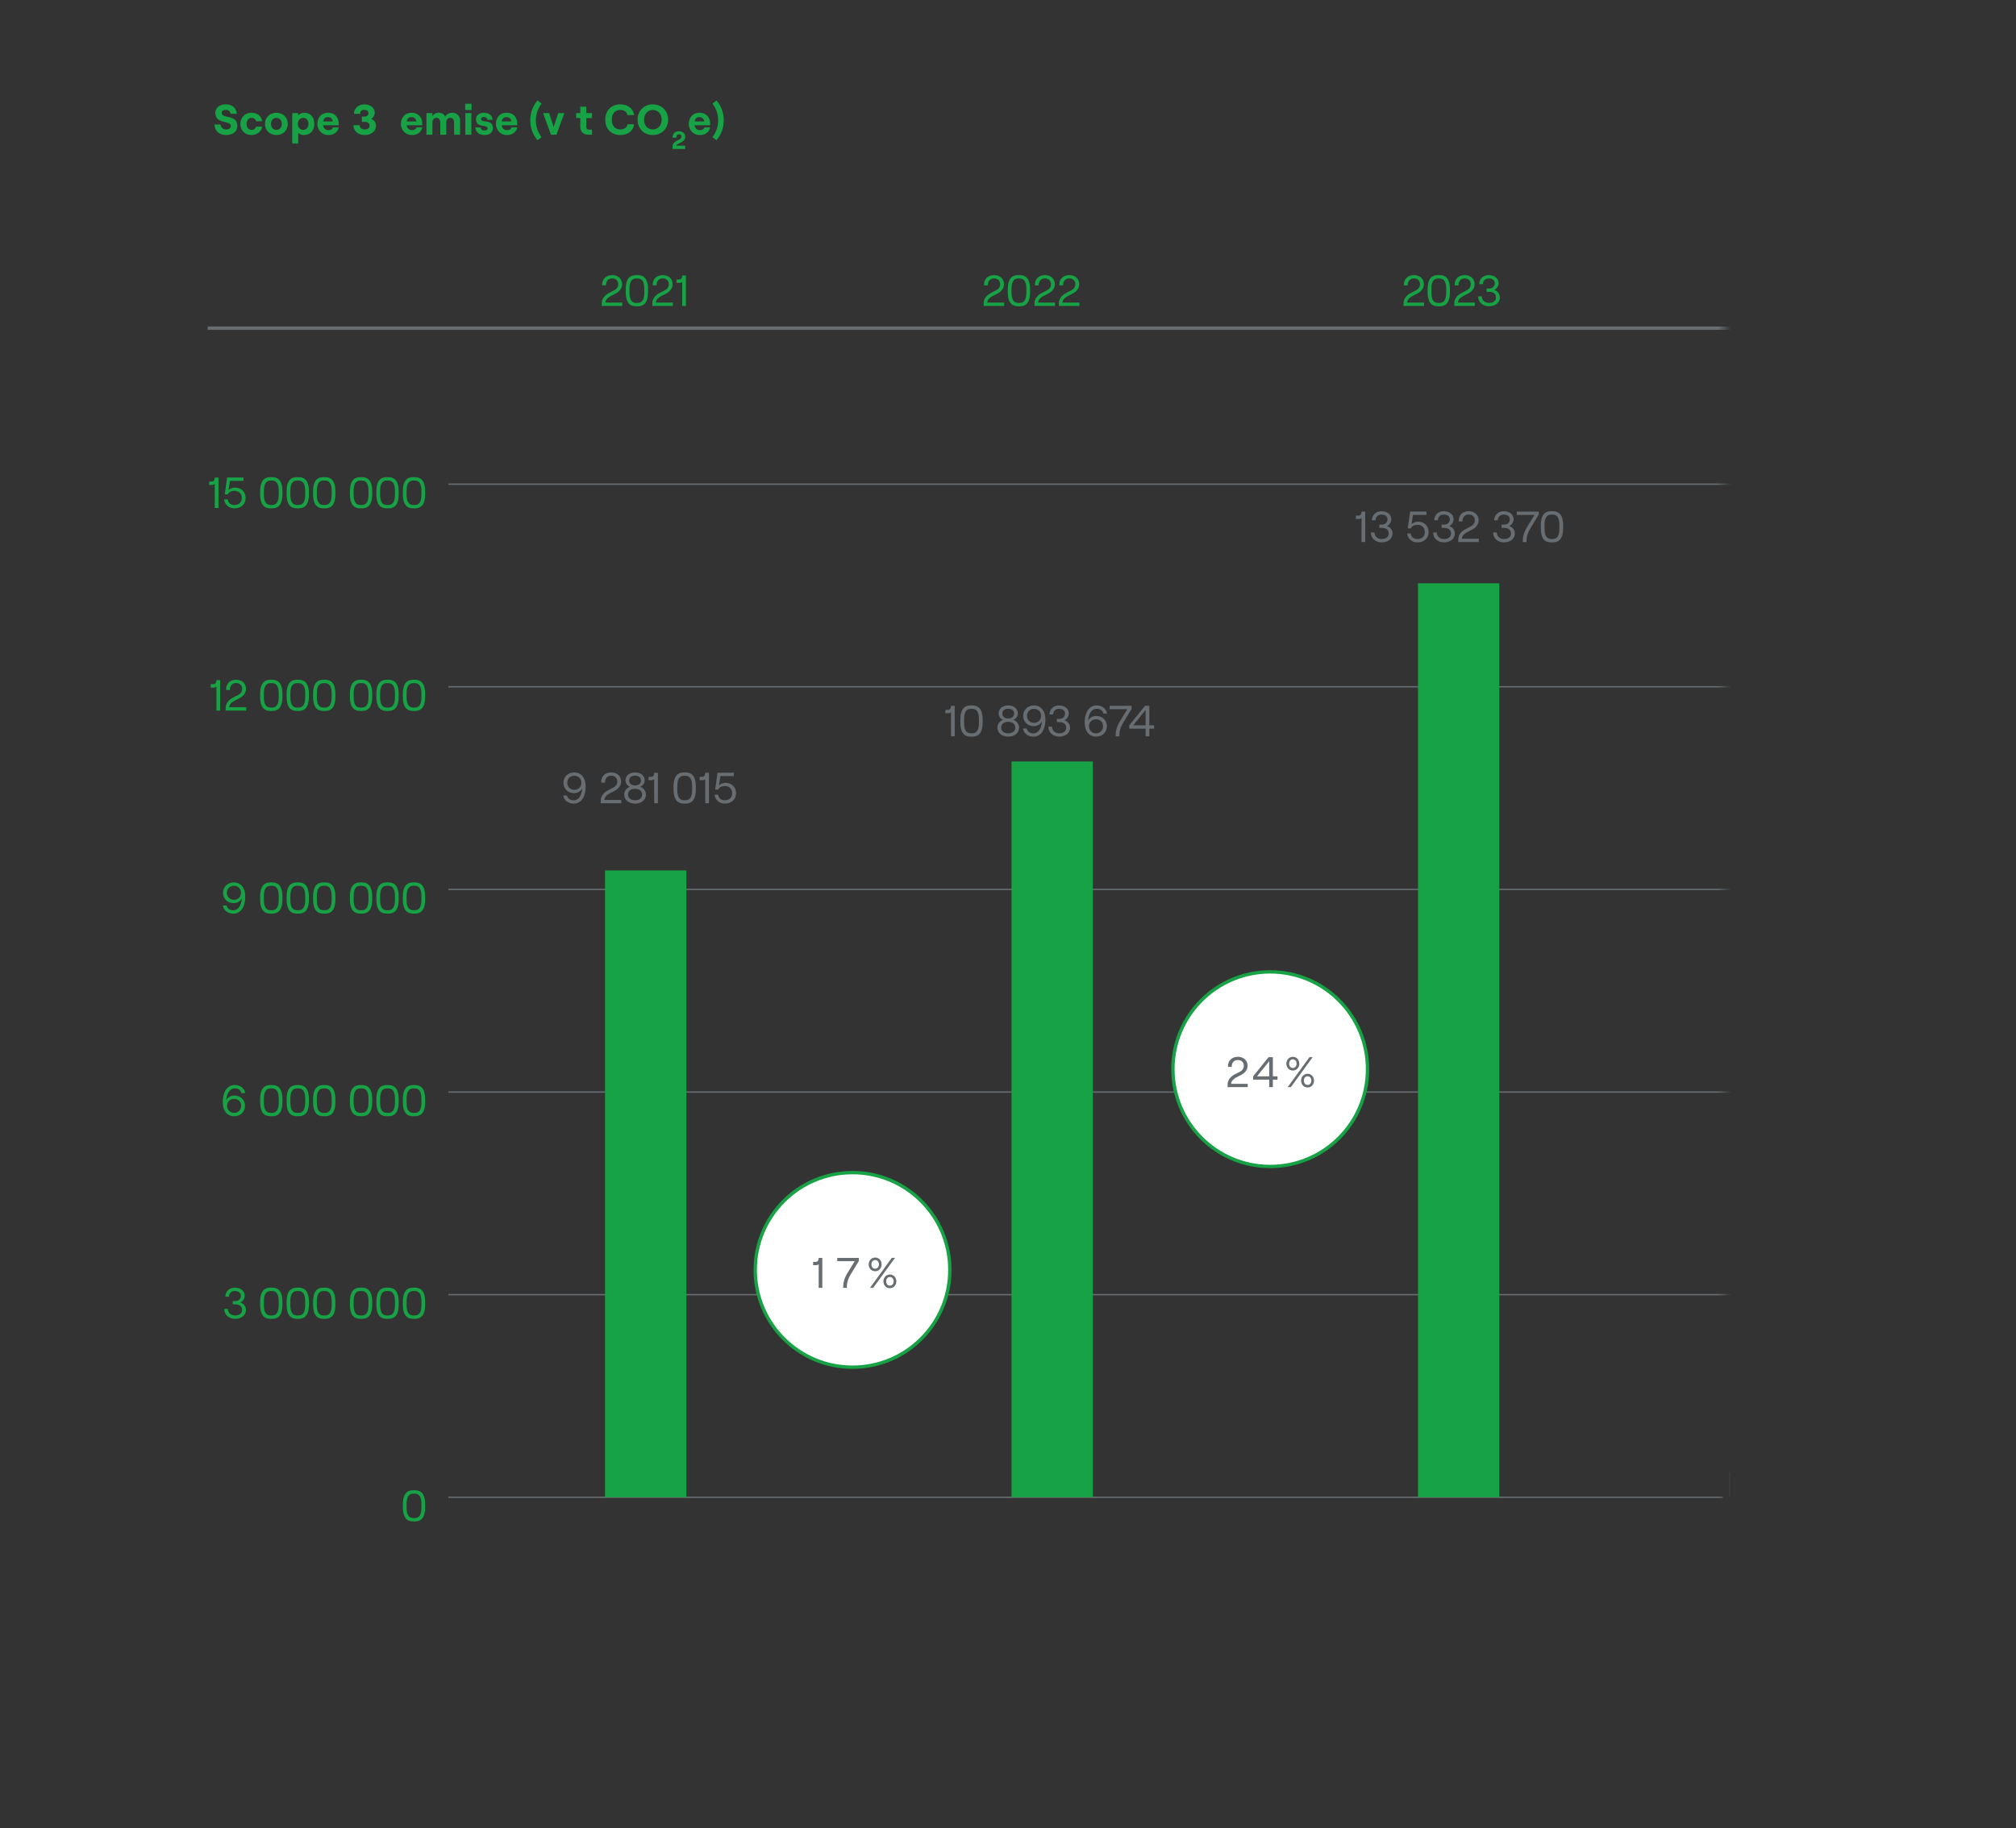 <svg width="301" height="273" viewBox="0 0 301 273" fill="none" xmlns="http://www.w3.org/2000/svg">
<rect x="0" y="0" width="301" height="273" fill="#333333" stroke="none"/>
<path d="M32.022 18.589H32.943C32.98 19.043 33.282 19.33 33.755 19.33C34.184 19.33 34.471 19.151 34.471 18.812C34.471 17.936 32.151 18.607 32.151 16.849C32.151 16.107 32.791 15.583 33.7 15.583C34.664 15.583 35.316 16.139 35.343 16.99H34.428C34.397 16.638 34.127 16.408 33.7 16.408C33.321 16.408 33.086 16.587 33.086 16.849C33.086 17.783 35.438 17.028 35.438 18.799C35.438 19.636 34.761 20.16 33.757 20.16C32.736 20.161 32.06 19.541 32.022 18.589ZM35.888 18.499C35.888 17.559 36.551 16.837 37.55 16.837C38.394 16.837 39.065 17.348 39.121 18.096H38.225C38.173 17.808 37.9 17.597 37.575 17.597C37.096 17.597 36.812 17.974 36.812 18.498C36.812 19.022 37.1 19.393 37.586 19.393C37.911 19.393 38.173 19.195 38.236 18.907H39.144C39.047 19.623 38.383 20.16 37.545 20.16C36.551 20.161 35.888 19.439 35.888 18.499ZM39.566 18.499C39.566 17.54 40.276 16.837 41.267 16.837C42.258 16.837 42.968 17.54 42.968 18.499C42.968 19.458 42.258 20.161 41.267 20.161C40.276 20.161 39.566 19.458 39.566 18.499ZM41.267 19.394C41.746 19.394 42.074 19.03 42.074 18.499C42.074 17.962 41.748 17.598 41.267 17.598C40.788 17.598 40.462 17.962 40.462 18.499C40.462 19.03 40.788 19.394 41.267 19.394ZM43.638 16.888H44.526V17.24C44.718 16.99 45.038 16.837 45.455 16.837C46.355 16.837 46.931 17.495 46.931 18.499C46.931 19.503 46.306 20.161 45.377 20.161C45.014 20.161 44.699 20.04 44.526 19.822V21.414H43.638V16.888ZM45.267 19.394C45.734 19.394 46.053 19.036 46.053 18.499C46.053 17.956 45.734 17.598 45.267 17.598C44.788 17.598 44.474 17.956 44.474 18.499C44.474 19.036 44.788 19.394 45.267 19.394ZM48.974 16.837C50.111 16.837 50.566 17.674 50.566 18.41C50.566 18.532 50.559 18.627 50.553 18.698H48.239C48.303 19.152 48.592 19.433 49.038 19.433C49.395 19.433 49.633 19.292 49.703 19.017H50.572C50.444 19.714 49.831 20.161 49.038 20.161C47.944 20.161 47.383 19.305 47.383 18.493C47.382 17.674 47.88 16.837 48.974 16.837ZM49.676 18.135C49.651 17.777 49.403 17.489 48.974 17.489C48.572 17.489 48.328 17.687 48.251 18.135H49.676ZM52.77 18.697H53.697C53.697 19.119 54.044 19.33 54.453 19.33C54.9 19.33 55.181 19.113 55.181 18.755C55.181 18.41 54.901 18.199 54.453 18.199H54.029V17.412H54.432C54.785 17.412 55.014 17.201 55.014 16.901C55.014 16.6 54.764 16.408 54.388 16.408C54.029 16.408 53.761 16.587 53.755 17.003H52.846C52.853 16.108 53.594 15.584 54.408 15.584C55.291 15.584 55.947 16.134 55.947 16.799C55.947 17.215 55.736 17.573 55.419 17.752C55.853 17.912 56.135 18.295 56.135 18.781C56.135 19.651 55.355 20.162 54.453 20.162C53.523 20.161 52.77 19.618 52.77 18.697ZM61.453 16.837C62.592 16.837 63.045 17.674 63.045 18.41C63.045 18.532 63.038 18.627 63.031 18.698H60.718C60.781 19.152 61.071 19.433 61.517 19.433C61.876 19.433 62.112 19.292 62.182 19.017H63.051C62.923 19.714 62.31 20.161 61.517 20.161C60.423 20.161 59.861 19.305 59.861 18.493C59.861 17.674 60.359 16.837 61.453 16.837ZM62.157 18.135C62.132 17.777 61.883 17.489 61.453 17.489C61.051 17.489 60.807 17.687 60.73 18.135H62.157ZM63.669 16.888H64.564V17.342C64.737 17.048 65.043 16.837 65.478 16.837C65.984 16.837 66.309 17.042 66.463 17.425C66.617 17.112 67.019 16.837 67.537 16.837C68.239 16.837 68.692 17.355 68.692 18.001V20.111H67.803V18.282C67.803 17.866 67.579 17.592 67.236 17.592C66.865 17.592 66.629 17.867 66.629 18.282V20.111H65.734V18.282C65.734 17.866 65.516 17.592 65.171 17.592C64.8 17.592 64.564 17.867 64.564 18.282V20.111H63.669V16.888ZM69.454 15.488H70.4V16.428H69.456L69.454 15.488ZM69.48 16.888H70.376V20.111H69.48V16.888ZM70.978 19.023H71.746C71.778 19.311 72.002 19.49 72.335 19.49C72.609 19.49 72.802 19.356 72.802 19.177C72.802 18.518 71.07 19.164 71.07 17.809C71.07 17.24 71.562 16.837 72.221 16.837C72.993 16.837 73.519 17.253 73.55 17.885H72.778C72.739 17.61 72.49 17.463 72.248 17.463C71.999 17.463 71.825 17.572 71.825 17.776C71.825 18.435 73.591 17.687 73.591 19.145C73.591 19.759 73.091 20.161 72.338 20.161C71.547 20.161 71.01 19.72 70.978 19.023ZM75.635 16.837C76.775 16.837 77.228 17.674 77.228 18.41C77.228 18.532 77.222 18.627 77.215 18.698H74.9C74.965 19.152 75.254 19.433 75.701 19.433C76.058 19.433 76.296 19.292 76.365 19.017H77.234C77.106 19.714 76.493 20.161 75.701 20.161C74.606 20.161 74.046 19.305 74.046 18.493C74.043 17.674 74.543 16.837 75.635 16.837ZM76.338 18.135C76.314 17.777 76.064 17.489 75.635 17.489C75.234 17.489 74.99 17.687 74.912 18.135H76.338ZM79.177 17.968C79.177 16.817 79.547 15.82 80.257 15.002L80.862 15.456C80.288 16.223 80.007 17.048 80.007 17.968C80.007 18.889 80.288 19.714 80.862 20.481L80.257 20.935C79.547 20.117 79.177 19.119 79.177 17.968ZM81.084 16.888H81.992L82.669 18.972L83.341 16.888H84.254L83.079 20.111H82.26L81.084 16.888Z" fill="#17A345"/>
<path d="M87.531 15.936V16.889H88.394V17.631H87.531V18.903C87.531 19.216 87.698 19.363 87.984 19.363H88.394V20.111H87.865C87.123 20.111 86.641 19.689 86.641 18.941V17.63H86.022V16.888H86.641V15.935L87.531 15.936Z" fill="#17A345"/>
<path d="M90.369 17.873C90.369 16.364 91.417 15.584 92.612 15.584C93.737 15.584 94.561 16.223 94.683 17.188H93.68C93.617 16.721 93.175 16.408 92.613 16.408C91.89 16.408 91.335 16.913 91.335 17.872C91.335 18.831 91.892 19.33 92.613 19.33C93.188 19.33 93.63 19.017 93.707 18.556H94.666C94.583 19.515 93.758 20.161 92.613 20.161C91.398 20.162 90.369 19.381 90.369 17.873Z" fill="#17A345"/>
<path d="M95.188 17.873C95.188 16.556 96.16 15.584 97.475 15.584C98.787 15.584 99.758 16.556 99.758 17.873C99.758 19.19 98.785 20.162 97.475 20.162C96.159 20.162 95.188 19.189 95.188 17.873ZM97.471 19.331C98.237 19.331 98.793 18.71 98.793 17.873C98.793 17.036 98.236 16.409 97.471 16.409C96.703 16.409 96.153 17.035 96.153 17.873C96.153 18.711 96.703 19.331 97.471 19.331Z" fill="#17A345"/>
<path d="M101.367 19.595C101.924 19.595 102.305 19.92 102.305 20.417C102.305 20.772 102.099 21.049 101.681 21.258L101.266 21.467C101.138 21.534 100.986 21.632 100.986 21.755H102.298V22.241H100.429L100.425 21.826C100.425 21.418 100.773 21.149 101.016 21.03L101.443 20.817C101.633 20.727 101.743 20.592 101.743 20.417C101.743 20.197 101.603 20.051 101.369 20.051C101.11 20.051 100.975 20.257 100.983 20.556H100.42C100.41 19.958 100.784 19.595 101.367 19.595Z" fill="#17A345"/>
<path d="M104.434 16.837C105.572 16.837 106.026 17.674 106.026 18.41C106.026 18.532 106.019 18.627 106.013 18.698H103.7C103.762 19.152 104.052 19.433 104.499 19.433C104.856 19.433 105.094 19.292 105.164 19.017H106.034C105.905 19.714 105.292 20.162 104.499 20.162C103.405 20.162 102.844 19.305 102.844 18.493C102.842 17.674 103.34 16.837 104.434 16.837ZM105.137 18.135C105.112 17.777 104.862 17.489 104.434 17.489C104.031 17.489 103.788 17.687 103.711 18.135H105.137Z" fill="#17A345"/>
<path d="M107.225 17.969C107.225 17.048 106.944 16.223 106.369 15.456L106.975 15.002C107.685 15.82 108.056 16.818 108.056 17.969C108.056 19.119 107.685 20.117 106.975 20.935L106.369 20.481C106.943 19.714 107.225 18.889 107.225 17.969Z" fill="#17A345"/>
<mask id="mask0_284_5" style="mask-type:luminance" maskUnits="userSpaceOnUse" x="23" y="36" width="235" height="202">
<path d="M257.496 36.125H23.07V237.182H257.496V36.125Z" fill="white"/>
</mask>
<g mask="url(#mask0_284_5)">
<path d="M31 49H262" stroke="#676D71" stroke-width="0.5" stroke-miterlimit="10"/>
</g>
<path d="M91.408 41.08C92.265 41.08 92.884 41.613 92.884 42.438C92.884 43.029 92.52 43.53 91.824 43.875L91.174 44.207C90.804 44.395 90.388 44.74 90.388 45.182H92.91V45.682H89.848V45.286C89.848 44.474 90.486 43.973 90.953 43.739L91.647 43.381C92.134 43.134 92.31 42.822 92.31 42.425C92.31 41.905 91.926 41.567 91.408 41.567C90.823 41.567 90.452 41.983 90.477 42.607H89.905C89.874 41.678 90.472 41.08 91.408 41.08Z" fill="#17A345"/>
<path d="M93.424 43.588V43.224C93.424 41.833 93.872 41.079 94.971 41.079H95.2C96.31 41.079 96.754 41.833 96.754 43.224V43.588C96.754 44.979 96.312 45.733 95.2 45.733H94.971C93.872 45.733 93.424 44.979 93.424 43.588ZM94.99 45.233H95.19C95.899 45.233 96.199 44.707 96.199 43.653V43.16C96.199 42.107 95.899 41.58 95.19 41.58H94.99C94.28 41.58 93.981 42.106 93.981 43.16V43.654C93.982 44.707 94.281 45.233 94.99 45.233Z" fill="#17A345"/>
<path d="M98.954 41.08C99.811 41.08 100.431 41.613 100.431 42.438C100.431 43.029 100.067 43.53 99.371 43.875L98.721 44.207C98.35 44.395 97.934 44.74 97.934 45.182H100.457V45.682H97.394V45.286C97.394 44.474 98.034 43.973 98.499 43.739L99.194 43.381C99.68 43.134 99.856 42.822 99.856 42.425C99.856 41.905 99.472 41.567 98.954 41.567C98.37 41.567 97.999 41.983 98.023 42.607H97.453C97.421 41.678 98.019 41.08 98.954 41.08Z" fill="#17A345"/>
<path d="M102.411 45.682H101.857V42.081C101.787 42.185 101.625 42.237 101.449 42.237H101.012V41.737H101.382C101.668 41.737 101.831 41.613 101.863 41.133H102.409L102.411 45.682Z" fill="#17A345"/>
<path d="M148.425 41.08C149.283 41.08 149.901 41.613 149.901 42.438C149.901 43.029 149.538 43.53 148.841 43.875L148.191 44.207C147.821 44.395 147.405 44.74 147.405 45.182H149.927V45.682H146.865V45.286C146.865 44.474 147.503 43.973 147.969 43.739L148.664 43.381C149.15 43.134 149.327 42.822 149.327 42.425C149.327 41.905 148.942 41.567 148.424 41.567C147.839 41.567 147.468 41.983 147.494 42.607H146.922C146.891 41.678 147.488 41.08 148.425 41.08Z" fill="#17A345"/>
<path d="M150.467 43.588V43.224C150.467 41.833 150.915 41.079 152.014 41.079H152.243C153.353 41.079 153.797 41.833 153.797 43.224V43.588C153.797 44.979 153.355 45.733 152.243 45.733H152.014C150.915 45.733 150.467 44.979 150.467 43.588ZM152.033 45.233H152.233C152.942 45.233 153.242 44.707 153.242 43.653V43.16C153.242 42.107 152.942 41.58 152.233 41.58H152.033C151.324 41.58 151.024 42.106 151.024 43.16V43.654C151.025 44.707 151.324 45.233 152.033 45.233Z" fill="#17A345"/>
<path d="M156.017 41.08C156.875 41.08 157.494 41.613 157.494 42.438C157.494 43.029 157.13 43.53 156.433 43.875L155.784 44.207C155.414 44.395 154.998 44.74 154.998 45.182H157.519V45.682H154.457V45.286C154.457 44.474 155.095 43.973 155.561 43.739L156.256 43.381C156.743 43.134 156.919 42.822 156.919 42.425C156.919 41.905 156.535 41.567 156.016 41.567C155.431 41.567 155.06 41.983 155.086 42.607H154.514C154.482 41.678 155.08 41.08 156.017 41.08Z" fill="#17A345"/>
<path d="M159.656 41.08C160.513 41.08 161.132 41.613 161.132 42.438C161.132 43.029 160.768 43.53 160.071 43.875L159.422 44.207C159.052 44.395 158.636 44.74 158.636 45.182H161.158V45.682H158.096V45.286C158.096 44.474 158.734 43.973 159.201 43.739L159.895 43.381C160.382 43.134 160.558 42.822 160.558 42.425C160.558 41.905 160.174 41.567 159.656 41.567C159.07 41.567 158.7 41.983 158.725 42.607H158.153C158.122 41.678 158.72 41.08 159.656 41.08Z" fill="#17A345"/>
<path d="M211.113 41.08C211.971 41.08 212.59 41.613 212.59 42.438C212.59 43.029 212.226 43.53 211.529 43.875L210.88 44.207C210.51 44.395 210.094 44.74 210.094 45.182H212.615V45.682H209.553V45.286C209.553 44.474 210.191 43.973 210.658 43.739L211.352 43.381C211.839 43.134 212.015 42.822 212.015 42.425C212.015 41.905 211.631 41.567 211.112 41.567C210.527 41.567 210.157 41.983 210.182 42.607H209.61C209.579 41.678 210.177 41.08 211.113 41.08Z" fill="#17A345"/>
<path d="M213.152 43.588V43.224C213.152 41.833 213.601 41.079 214.701 41.079H214.929C216.04 41.079 216.482 41.833 216.482 43.224V43.588C216.482 44.979 216.042 45.733 214.929 45.733H214.7C213.602 45.733 213.152 44.979 213.152 43.588ZM214.72 45.233H214.921C215.63 45.233 215.929 44.707 215.929 43.653V43.16C215.929 42.107 215.63 41.58 214.921 41.58H214.72C214.011 41.58 213.712 42.106 213.712 43.16V43.654C213.712 44.707 214.011 45.233 214.72 45.233Z" fill="#17A345"/>
<path d="M218.691 41.08C219.549 41.08 220.168 41.613 220.168 42.438C220.168 43.029 219.804 43.53 219.107 43.875L218.458 44.207C218.088 44.395 217.672 44.74 217.672 45.182H220.193V45.682H217.131V45.286C217.131 44.474 217.769 43.973 218.235 43.739L218.93 43.381C219.417 43.134 219.593 42.822 219.593 42.425C219.593 41.905 219.209 41.567 218.69 41.567C218.105 41.567 217.734 41.983 217.76 42.607H217.188C217.157 41.678 217.755 41.08 218.691 41.08Z" fill="#17A345"/>
<path d="M220.693 44.251H221.239C221.239 44.843 221.708 45.232 222.325 45.232C222.956 45.232 223.358 44.927 223.358 44.387C223.358 43.854 222.956 43.568 222.325 43.568H221.962V43.081H222.318C222.857 43.081 223.182 42.749 223.182 42.294C223.182 41.846 222.831 41.579 222.286 41.579C221.765 41.579 221.428 41.885 221.394 42.424H220.854C220.886 41.599 221.478 41.079 222.292 41.079C223.137 41.079 223.748 41.579 223.748 42.275C223.748 42.736 223.456 43.127 223.092 43.289C223.567 43.445 223.931 43.848 223.931 44.394C223.931 45.265 223.176 45.733 222.326 45.733C221.408 45.733 220.693 45.142 220.693 44.251Z" fill="#17A345"/>
<mask id="mask1_284_5" style="mask-type:luminance" maskUnits="userSpaceOnUse" x="23" y="36" width="235" height="202">
<path d="M257.496 36.125H23.07V237.182H257.496V36.125Z" fill="white"/>
</mask>
<g mask="url(#mask1_284_5)">
<path d="M258.243 223.564V219.781M66.949 223.564H257.243" stroke="#676D71" stroke-width="0.2" stroke-miterlimit="10"/>
</g>
<path d="M60.148 225.025V224.662C60.148 223.271 60.596 222.517 61.695 222.517H61.924C63.035 222.517 63.478 223.271 63.478 224.662V225.025C63.478 226.417 63.037 227.171 61.924 227.171H61.695C60.597 227.172 60.148 226.417 60.148 225.025ZM61.715 226.671H61.916C62.625 226.671 62.924 226.145 62.924 225.092V224.598C62.924 223.545 62.625 223.018 61.916 223.018H61.715C61.006 223.018 60.707 223.544 60.707 224.598V225.092C60.707 226.145 61.006 226.671 61.715 226.671Z" fill="#17A345"/>
<path d="M33.478 195.438H34.025C34.025 196.031 34.493 196.419 35.109 196.419C35.742 196.419 36.144 196.114 36.144 195.574C36.144 195.041 35.742 194.755 35.109 194.755H34.748V194.268H35.103C35.642 194.268 35.968 193.936 35.968 193.481C35.968 193.034 35.617 192.766 35.072 192.766C34.55 192.766 34.215 193.071 34.181 193.612H33.641C33.672 192.787 34.264 192.266 35.078 192.266C35.923 192.266 36.535 192.766 36.535 193.462C36.535 193.923 36.242 194.315 35.879 194.477C36.353 194.632 36.718 195.036 36.718 195.581C36.718 196.452 35.962 196.92 35.111 196.92C34.193 196.921 33.478 196.329 33.478 195.438Z" fill="#17A345"/>
<path d="M38.84 194.775V194.411C38.84 193.019 39.289 192.265 40.388 192.265H40.617C41.727 192.265 42.17 193.019 42.17 194.411V194.775C42.17 196.166 41.729 196.921 40.617 196.921H40.388C39.289 196.921 38.84 196.167 38.84 194.775ZM40.407 196.42H40.607C41.316 196.42 41.616 195.895 41.616 194.841V194.348C41.616 193.294 41.316 192.768 40.607 192.768H40.407C39.698 192.768 39.398 193.293 39.398 194.348V194.841C39.399 195.895 39.698 196.42 40.407 196.42Z" fill="#17A345"/>
<path d="M42.793 194.775V194.411C42.793 193.019 43.241 192.265 44.34 192.265H44.568C45.679 192.265 46.123 193.019 46.123 194.411V194.775C46.123 196.166 45.681 196.921 44.568 196.921H44.34C43.241 196.921 42.793 196.167 42.793 194.775ZM44.359 196.42H44.56C45.269 196.42 45.568 195.895 45.568 194.841V194.348C45.568 193.294 45.269 192.768 44.56 192.768H44.359C43.65 192.768 43.351 193.293 43.351 194.348V194.841C43.352 195.895 43.65 196.42 44.359 196.42Z" fill="#17A345"/>
<path d="M46.744 194.775V194.411C46.744 193.019 47.192 192.265 48.292 192.265H48.52C49.631 192.265 50.074 193.019 50.074 194.411V194.775C50.074 196.166 49.633 196.921 48.52 196.921H48.292C47.193 196.921 46.744 196.167 46.744 194.775ZM48.312 196.42H48.513C49.222 196.42 49.521 195.895 49.521 194.841V194.348C49.521 193.294 49.222 192.768 48.513 192.768H48.312C47.603 192.768 47.304 193.293 47.304 194.348V194.841C47.304 195.895 47.603 196.42 48.312 196.42Z" fill="#17A345"/>
<path d="M52.244 194.775V194.411C52.244 193.019 52.691 192.265 53.791 192.265H54.019C55.13 192.265 55.574 193.019 55.574 194.411V194.775C55.574 196.166 55.132 196.921 54.019 196.921H53.791C52.692 196.921 52.244 196.167 52.244 194.775ZM53.811 196.42H54.012C54.721 196.42 55.02 195.895 55.02 194.841V194.348C55.02 193.294 54.721 192.768 54.012 192.768H53.811C53.102 192.768 52.803 193.293 52.803 194.348V194.841C52.803 195.895 53.102 196.42 53.811 196.42Z" fill="#17A345"/>
<path d="M56.195 194.775V194.411C56.195 193.019 56.643 192.265 57.743 192.265H57.971C59.082 192.265 59.525 193.019 59.525 194.411V194.775C59.525 196.166 59.084 196.921 57.971 196.921H57.743C56.644 196.921 56.195 196.167 56.195 194.775ZM57.762 196.42H57.963C58.672 196.42 58.971 195.895 58.971 194.841V194.348C58.971 193.294 58.672 192.768 57.963 192.768H57.762C57.053 192.768 56.754 193.293 56.754 194.348V194.841C56.754 195.895 57.053 196.42 57.762 196.42Z" fill="#17A345"/>
<path d="M60.147 194.775V194.411C60.147 193.019 60.596 192.265 61.694 192.265H61.923C63.035 192.265 63.477 193.019 63.477 194.411V194.775C63.477 196.166 63.036 196.921 61.923 196.921H61.694C60.596 196.921 60.147 196.167 60.147 194.775ZM61.715 196.42H61.916C62.624 196.42 62.923 195.895 62.923 194.841V194.348C62.923 193.294 62.624 192.768 61.916 192.768H61.715C61.005 192.768 60.706 193.293 60.706 194.348V194.841C60.706 195.895 61.005 196.42 61.715 196.42Z" fill="#17A345"/>
<path d="M36.579 165.123C36.579 166.019 35.891 166.67 34.954 166.67C33.914 166.67 33.264 165.838 33.264 164.583C33.264 162.874 34.033 162.009 35.039 162.009C35.877 162.009 36.487 162.503 36.61 163.225H36.051C35.953 162.784 35.583 162.503 35.043 162.503C34.314 162.503 33.828 163.283 33.782 164.284C33.976 163.861 34.47 163.576 34.977 163.576C35.923 163.576 36.579 164.232 36.579 165.123ZM34.954 166.169C35.57 166.169 36.007 165.727 36.007 165.116C36.007 164.512 35.57 164.076 34.954 164.076C34.343 164.076 33.9 164.512 33.9 165.116C33.901 165.727 34.343 166.169 34.954 166.169Z" fill="#17A345"/>
<path d="M38.842 164.523V164.16C38.842 162.769 39.29 162.015 40.389 162.015H40.618C41.728 162.015 42.172 162.769 42.172 164.16V164.523C42.172 165.915 41.73 166.669 40.618 166.669H40.389C39.29 166.67 38.842 165.916 38.842 164.523ZM40.408 166.169H40.608C41.317 166.169 41.617 165.643 41.617 164.59V164.096C41.617 163.043 41.317 162.516 40.608 162.516H40.408C39.699 162.516 39.399 163.042 39.399 164.096V164.59C39.4 165.643 39.699 166.169 40.408 166.169Z" fill="#17A345"/>
<path d="M42.793 164.523V164.16C42.793 162.769 43.241 162.015 44.34 162.015H44.568C45.679 162.015 46.123 162.769 46.123 164.16V164.523C46.123 165.915 45.681 166.669 44.568 166.669H44.34C43.241 166.67 42.793 165.916 42.793 164.523ZM44.359 166.169H44.56C45.269 166.169 45.568 165.643 45.568 164.59V164.096C45.568 163.043 45.269 162.516 44.56 162.516H44.359C43.65 162.516 43.351 163.042 43.351 164.096V164.59C43.352 165.643 43.65 166.169 44.359 166.169Z" fill="#17A345"/>
<path d="M46.744 164.523V164.16C46.744 162.769 47.192 162.015 48.292 162.015H48.52C49.631 162.015 50.074 162.769 50.074 164.16V164.523C50.074 165.915 49.633 166.669 48.52 166.669H48.292C47.193 166.67 46.744 165.916 46.744 164.523ZM48.312 166.169H48.513C49.222 166.169 49.521 165.643 49.521 164.59V164.096C49.521 163.043 49.222 162.516 48.513 162.516H48.312C47.603 162.516 47.304 163.042 47.304 164.096V164.59C47.304 165.643 47.603 166.169 48.312 166.169Z" fill="#17A345"/>
<path d="M52.244 164.523V164.16C52.244 162.769 52.691 162.015 53.791 162.015H54.019C55.13 162.015 55.574 162.769 55.574 164.16V164.523C55.574 165.915 55.132 166.669 54.019 166.669H53.791C52.692 166.67 52.244 165.916 52.244 164.523ZM53.811 166.169H54.012C54.721 166.169 55.02 165.643 55.02 164.59V164.096C55.02 163.043 54.721 162.516 54.012 162.516H53.811C53.102 162.516 52.803 163.042 52.803 164.096V164.59C52.803 165.643 53.102 166.169 53.811 166.169Z" fill="#17A345"/>
<path d="M56.195 164.523V164.16C56.195 162.769 56.644 162.015 57.744 162.015H57.972C59.083 162.015 59.525 162.769 59.525 164.16V164.523C59.525 165.915 59.085 166.669 57.972 166.669H57.744C56.645 166.67 56.195 165.916 56.195 164.523ZM57.763 166.169H57.964C58.673 166.169 58.972 165.643 58.972 164.59V164.096C58.972 163.043 58.673 162.516 57.964 162.516H57.763C57.054 162.516 56.755 163.042 56.755 164.096V164.59C56.755 165.643 57.054 166.169 57.763 166.169Z" fill="#17A345"/>
<path d="M60.147 164.523V164.16C60.147 162.769 60.596 162.015 61.694 162.015H61.923C63.035 162.015 63.477 162.769 63.477 164.16V164.523C63.477 165.915 63.036 166.669 61.923 166.669H61.694C60.596 166.67 60.147 165.916 60.147 164.523ZM61.715 166.169H61.916C62.624 166.169 62.923 165.643 62.923 164.59V164.096C62.923 163.043 62.624 162.516 61.916 162.516H61.715C61.005 162.516 60.706 163.042 60.706 164.096V164.59C60.706 165.643 61.005 166.169 61.715 166.169Z" fill="#17A345"/>
<path d="M33.303 133.305C33.303 132.409 33.992 131.758 34.928 131.758C35.968 131.758 36.618 132.59 36.618 133.844C36.618 135.553 35.849 136.418 34.844 136.418C34.005 136.418 33.395 135.924 33.272 135.202H33.831C33.929 135.644 34.3 135.924 34.84 135.924C35.568 135.924 36.056 135.145 36.1 134.143C35.907 134.567 35.413 134.852 34.904 134.852C33.959 134.854 33.303 134.195 33.303 133.305ZM34.928 134.352C35.539 134.352 35.981 133.916 35.981 133.313C35.981 132.702 35.541 132.259 34.928 132.259C34.312 132.259 33.876 132.701 33.876 133.313C33.876 133.916 34.312 134.352 34.928 134.352Z" fill="#17A345"/>
<path d="M38.84 134.268V133.903C38.84 132.512 39.289 131.758 40.388 131.758H40.617C41.727 131.758 42.17 132.512 42.17 133.903V134.268C42.17 135.659 41.729 136.413 40.617 136.413H40.388C39.289 136.412 38.84 135.658 38.84 134.268ZM40.407 135.912H40.607C41.316 135.912 41.616 135.386 41.616 134.332V133.838C41.616 132.785 41.316 132.258 40.607 132.258H40.407C39.698 132.258 39.398 132.784 39.398 133.838V134.332C39.399 135.385 39.698 135.912 40.407 135.912Z" fill="#17A345"/>
<path d="M42.793 134.268V133.903C42.793 132.512 43.241 131.758 44.34 131.758H44.568C45.679 131.758 46.123 132.512 46.123 133.903V134.268C46.123 135.659 45.681 136.413 44.568 136.413H44.34C43.241 136.412 42.793 135.658 42.793 134.268ZM44.359 135.912H44.56C45.269 135.912 45.568 135.386 45.568 134.332V133.838C45.568 132.785 45.269 132.258 44.56 132.258H44.359C43.65 132.258 43.351 132.784 43.351 133.838V134.332C43.352 135.385 43.65 135.912 44.359 135.912Z" fill="#17A345"/>
<path d="M46.744 134.268V133.903C46.744 132.512 47.192 131.758 48.292 131.758H48.52C49.631 131.758 50.074 132.512 50.074 133.903V134.268C50.074 135.659 49.633 136.413 48.52 136.413H48.292C47.193 136.412 46.744 135.658 46.744 134.268ZM48.312 135.912H48.513C49.222 135.912 49.521 135.386 49.521 134.332V133.838C49.521 132.785 49.222 132.258 48.513 132.258H48.312C47.603 132.258 47.304 132.784 47.304 133.838V134.332C47.304 135.385 47.603 135.912 48.312 135.912Z" fill="#17A345"/>
<path d="M52.244 134.268V133.903C52.244 132.512 52.691 131.758 53.791 131.758H54.019C55.13 131.758 55.574 132.512 55.574 133.903V134.268C55.574 135.659 55.132 136.413 54.019 136.413H53.791C52.692 136.412 52.244 135.658 52.244 134.268ZM53.811 135.912H54.012C54.721 135.912 55.02 135.386 55.02 134.332V133.838C55.02 132.785 54.721 132.258 54.012 132.258H53.811C53.102 132.258 52.803 132.784 52.803 133.838V134.332C52.803 135.385 53.102 135.912 53.811 135.912Z" fill="#17A345"/>
<path d="M56.195 134.268V133.903C56.195 132.512 56.643 131.758 57.743 131.758H57.971C59.082 131.758 59.525 132.512 59.525 133.903V134.268C59.525 135.659 59.084 136.413 57.971 136.413H57.743C56.644 136.412 56.195 135.658 56.195 134.268ZM57.762 135.912H57.963C58.672 135.912 58.971 135.386 58.971 134.332V133.838C58.971 132.785 58.672 132.258 57.963 132.258H57.762C57.053 132.258 56.754 132.784 56.754 133.838V134.332C56.754 135.385 57.053 135.912 57.762 135.912Z" fill="#17A345"/>
<path d="M60.147 134.268V133.903C60.147 132.512 60.596 131.758 61.694 131.758H61.923C63.035 131.758 63.477 132.512 63.477 133.903V134.268C63.477 135.659 63.036 136.413 61.923 136.413H61.694C60.596 136.412 60.147 135.658 60.147 134.268ZM61.715 135.912H61.916C62.624 135.912 62.923 135.386 62.923 134.332V133.838C62.923 132.785 62.624 132.258 61.916 132.258H61.715C61.005 132.258 60.706 132.784 60.706 133.838V134.332C60.706 135.385 61.005 135.912 61.715 135.912Z" fill="#17A345"/>
<path d="M32.868 106.103H32.314V102.502C32.244 102.606 32.082 102.658 31.905 102.658H31.471V102.158H31.841C32.127 102.158 32.29 102.034 32.321 101.554H32.868V106.103Z" fill="#17A345"/>
<path d="M35.253 101.5C36.11 101.5 36.729 102.033 36.729 102.858C36.729 103.449 36.366 103.95 35.669 104.295L35.019 104.627C34.649 104.815 34.233 105.16 34.233 105.602H36.755V106.102H33.693V105.706C33.693 104.894 34.332 104.393 34.798 104.159L35.493 103.801C35.979 103.554 36.155 103.242 36.155 102.845C36.155 102.325 35.771 101.987 35.253 101.987C34.668 101.987 34.297 102.403 34.322 103.027H33.751C33.719 102.099 34.316 101.5 35.253 101.5Z" fill="#17A345"/>
<path d="M38.84 104.009V103.645C38.84 102.254 39.289 101.5 40.388 101.5H40.617C41.727 101.5 42.17 102.254 42.17 103.645V104.009C42.17 105.4 41.729 106.154 40.617 106.154H40.388C39.289 106.154 38.84 105.4 38.84 104.009ZM40.407 105.654H40.607C41.316 105.654 41.616 105.128 41.616 104.074V103.58C41.616 102.527 41.316 102 40.607 102H40.407C39.698 102 39.398 102.526 39.398 103.58V104.074C39.399 105.127 39.698 105.654 40.407 105.654Z" fill="#17A345"/>
<path d="M42.793 104.009V103.645C42.793 102.254 43.241 101.5 44.34 101.5H44.568C45.679 101.5 46.123 102.254 46.123 103.645V104.009C46.123 105.4 45.681 106.154 44.568 106.154H44.34C43.241 106.154 42.793 105.4 42.793 104.009ZM44.359 105.654H44.56C45.269 105.654 45.568 105.128 45.568 104.074V103.58C45.568 102.527 45.269 102 44.56 102H44.359C43.65 102 43.351 102.526 43.351 103.58V104.074C43.352 105.127 43.65 105.654 44.359 105.654Z" fill="#17A345"/>
<path d="M46.744 104.009V103.645C46.744 102.254 47.192 101.5 48.292 101.5H48.52C49.631 101.5 50.074 102.254 50.074 103.645V104.009C50.074 105.4 49.633 106.154 48.52 106.154H48.292C47.193 106.154 46.744 105.4 46.744 104.009ZM48.312 105.654H48.513C49.222 105.654 49.521 105.128 49.521 104.074V103.58C49.521 102.527 49.222 102 48.513 102H48.312C47.603 102 47.304 102.526 47.304 103.58V104.074C47.304 105.127 47.603 105.654 48.312 105.654Z" fill="#17A345"/>
<path d="M52.244 104.009V103.645C52.244 102.254 52.691 101.5 53.791 101.5H54.019C55.13 101.5 55.574 102.254 55.574 103.645V104.009C55.574 105.4 55.132 106.154 54.019 106.154H53.791C52.692 106.154 52.244 105.4 52.244 104.009ZM53.811 105.654H54.012C54.721 105.654 55.02 105.128 55.02 104.074V103.58C55.02 102.527 54.721 102 54.012 102H53.811C53.102 102 52.803 102.526 52.803 103.58V104.074C52.803 105.127 53.102 105.654 53.811 105.654Z" fill="#17A345"/>
<path d="M56.195 104.009V103.645C56.195 102.254 56.643 101.5 57.743 101.5H57.971C59.082 101.5 59.525 102.254 59.525 103.645V104.009C59.525 105.4 59.084 106.154 57.971 106.154H57.743C56.644 106.154 56.195 105.4 56.195 104.009ZM57.762 105.654H57.963C58.672 105.654 58.971 105.128 58.971 104.074V103.58C58.971 102.527 58.672 102 57.963 102H57.762C57.053 102 56.754 102.526 56.754 103.58V104.074C56.754 105.127 57.053 105.654 57.762 105.654Z" fill="#17A345"/>
<path d="M60.147 104.009V103.645C60.147 102.254 60.596 101.5 61.694 101.5H61.923C63.035 101.5 63.477 102.254 63.477 103.645V104.009C63.477 105.4 63.036 106.154 61.923 106.154H61.694C60.596 106.154 60.147 105.4 60.147 104.009ZM61.715 105.654H61.916C62.624 105.654 62.923 105.128 62.923 104.074V103.58C62.923 102.527 62.624 102 61.916 102H61.715C61.005 102 60.706 102.526 60.706 103.58V104.074C60.706 105.127 61.005 105.654 61.715 105.654Z" fill="#17A345"/>
<path d="M32.62 75.852H32.066V72.25C31.996 72.354 31.834 72.406 31.658 72.406H31.221V71.906H31.592C31.877 71.906 32.04 71.782 32.071 71.302H32.618L32.62 75.852Z" fill="#17A345"/>
<path d="M33.465 74.571H33.998C34.068 75.104 34.446 75.403 34.999 75.403C35.669 75.403 36.098 75.013 36.098 74.363C36.098 73.713 35.669 73.284 35.006 73.284C34.505 73.284 34.148 73.485 34.012 73.817H33.557L33.909 71.301H36.347V71.801H34.33L34.128 73.173C34.35 72.965 34.727 72.802 35.069 72.802C36.018 72.802 36.67 73.439 36.67 74.362C36.67 75.285 35.986 75.903 34.999 75.903C34.167 75.903 33.543 75.338 33.465 74.571Z" fill="#17A345"/>
<path d="M38.84 73.758V73.394C38.84 72.003 39.289 71.249 40.388 71.249H40.617C41.727 71.249 42.17 72.003 42.17 73.394V73.758C42.17 75.149 41.729 75.903 40.617 75.903H40.388C39.289 75.903 38.84 75.149 38.84 73.758ZM40.407 75.403H40.607C41.316 75.403 41.616 74.877 41.616 73.823V73.33C41.616 72.277 41.316 71.75 40.607 71.75H40.407C39.698 71.75 39.398 72.276 39.398 73.33V73.824C39.399 74.876 39.698 75.403 40.407 75.403Z" fill="#17A345"/>
<path d="M42.793 73.758V73.394C42.793 72.003 43.241 71.249 44.34 71.249H44.568C45.679 71.249 46.123 72.003 46.123 73.394V73.758C46.123 75.149 45.681 75.903 44.568 75.903H44.34C43.241 75.903 42.793 75.149 42.793 73.758ZM44.359 75.403H44.56C45.269 75.403 45.568 74.877 45.568 73.823V73.33C45.568 72.277 45.269 71.75 44.56 71.75H44.359C43.65 71.75 43.351 72.276 43.351 73.33V73.824C43.352 74.876 43.65 75.403 44.359 75.403Z" fill="#17A345"/>
<path d="M46.744 73.758V73.394C46.744 72.003 47.192 71.249 48.292 71.249H48.52C49.631 71.249 50.074 72.003 50.074 73.394V73.758C50.074 75.149 49.633 75.903 48.52 75.903H48.292C47.193 75.903 46.744 75.149 46.744 73.758ZM48.312 75.403H48.513C49.222 75.403 49.521 74.877 49.521 73.823V73.33C49.521 72.277 49.222 71.75 48.513 71.75H48.312C47.603 71.75 47.304 72.276 47.304 73.33V73.824C47.304 74.876 47.603 75.403 48.312 75.403Z" fill="#17A345"/>
<path d="M52.244 73.758V73.394C52.244 72.003 52.691 71.249 53.791 71.249H54.019C55.13 71.249 55.574 72.003 55.574 73.394V73.758C55.574 75.149 55.132 75.903 54.019 75.903H53.791C52.692 75.903 52.244 75.149 52.244 73.758ZM53.811 75.403H54.012C54.721 75.403 55.02 74.877 55.02 73.823V73.33C55.02 72.277 54.721 71.75 54.012 71.75H53.811C53.102 71.75 52.803 72.276 52.803 73.33V73.824C52.803 74.876 53.102 75.403 53.811 75.403Z" fill="#17A345"/>
<path d="M56.195 73.758V73.394C56.195 72.003 56.643 71.249 57.743 71.249H57.971C59.082 71.249 59.525 72.003 59.525 73.394V73.758C59.525 75.149 59.084 75.903 57.971 75.903H57.743C56.644 75.903 56.195 75.149 56.195 73.758ZM57.762 75.403H57.963C58.672 75.403 58.971 74.877 58.971 73.823V73.33C58.971 72.277 58.672 71.75 57.963 71.75H57.762C57.053 71.75 56.754 72.276 56.754 73.33V73.824C56.754 74.876 57.053 75.403 57.762 75.403Z" fill="#17A345"/>
<path d="M60.147 73.758V73.394C60.147 72.003 60.596 71.249 61.694 71.249H61.923C63.035 71.249 63.477 72.003 63.477 73.394V73.758C63.477 75.149 63.036 75.903 61.923 75.903H61.694C60.596 75.903 60.147 75.149 60.147 73.758ZM61.715 75.403H61.916C62.624 75.403 62.923 74.877 62.923 73.823V73.33C62.923 72.277 62.624 71.75 61.916 71.75H61.715C61.005 71.75 60.706 72.276 60.706 73.33V73.824C60.706 74.876 61.005 75.403 61.715 75.403Z" fill="#17A345"/>
<mask id="mask2_284_5" style="mask-type:luminance" maskUnits="userSpaceOnUse" x="30" y="40" width="228" height="198">
<path d="M257.495 40.157H30.865V237.181H257.495V40.157Z" fill="white"/>
</mask>
<g mask="url(#mask2_284_5)">
<path d="M66.947 72.294H269.241M66.947 102.548H269.241M66.947 132.802H269.241M66.947 163.057H269.241M66.947 193.311H269.241" stroke="#676D71" stroke-width="0.2" stroke-miterlimit="10"/>
</g>
<path d="M223.854 87.094H211.717V223.565H223.854V87.094Z" fill="#17A345"/>
<path d="M163.166 113.704H151.027V223.564H163.166V113.704Z" fill="#17A345"/>
<path d="M102.478 129.968H90.34V223.565H102.478V129.968Z" fill="#17A345"/>
<path d="M84.126 116.88C84.126 115.983 84.814 115.333 85.751 115.333C86.791 115.333 87.44 116.165 87.44 117.419C87.44 119.128 86.672 119.993 85.667 119.993C84.828 119.993 84.217 119.499 84.094 118.777H84.653C84.752 119.218 85.122 119.499 85.662 119.499C86.39 119.499 86.878 118.719 86.923 117.718C86.729 118.141 86.235 118.427 85.727 118.427C84.782 118.428 84.126 117.771 84.126 116.88ZM85.751 117.927C86.361 117.927 86.804 117.491 86.804 116.887C86.804 116.276 86.363 115.834 85.751 115.834C85.134 115.834 84.697 116.276 84.697 116.887C84.698 117.491 85.134 117.927 85.751 117.927Z" fill="#676D71"/>
<path d="M91.261 115.333C92.119 115.333 92.737 115.866 92.737 116.691C92.737 117.282 92.374 117.783 91.677 118.128L91.027 118.46C90.658 118.648 90.242 118.993 90.242 119.436H92.763V119.936H89.701V119.54C89.701 118.728 90.339 118.228 90.805 117.993L91.5 117.635C91.986 117.388 92.163 117.076 92.163 116.679C92.163 116.159 91.778 115.821 91.26 115.821C90.675 115.821 90.304 116.237 90.33 116.861H89.759C89.727 115.932 90.324 115.333 91.261 115.333Z" fill="#676D71"/>
<path d="M93.205 118.643C93.205 118.089 93.568 117.647 94.043 117.485C93.68 117.311 93.387 116.985 93.387 116.529C93.387 115.827 93.966 115.333 94.818 115.333C95.67 115.333 96.256 115.827 96.256 116.529C96.256 116.984 95.963 117.309 95.593 117.485C96.072 117.649 96.438 118.089 96.438 118.643C96.438 119.506 95.697 119.987 94.82 119.987C93.946 119.986 93.205 119.506 93.205 118.643ZM94.817 119.486C95.455 119.486 95.871 119.169 95.871 118.642C95.871 118.101 95.455 117.777 94.817 117.777C94.186 117.777 93.77 118.101 93.77 118.642C93.771 119.168 94.187 119.486 94.817 119.486ZM94.817 117.271C95.356 117.271 95.702 116.991 95.702 116.537C95.702 116.088 95.356 115.822 94.817 115.822C94.277 115.822 93.939 116.089 93.939 116.537C93.939 116.991 94.277 117.271 94.817 117.271Z" fill="#676D71"/>
<path d="M98.228 119.936H97.675V116.335C97.604 116.439 97.442 116.491 97.266 116.491H96.83V115.991H97.201C97.485 115.991 97.648 115.867 97.68 115.387H98.226L98.228 119.936Z" fill="#676D71"/>
<path d="M100.562 117.842V117.479C100.562 116.087 101.012 115.333 102.111 115.333H102.34C103.451 115.333 103.893 116.087 103.893 117.479V117.842C103.893 119.233 103.453 119.987 102.34 119.987H102.111C101.013 119.986 100.562 119.232 100.562 117.842ZM102.131 119.486H102.332C103.041 119.486 103.34 118.961 103.34 117.907V117.413C103.34 116.36 103.041 115.833 102.332 115.833H102.131C101.422 115.833 101.123 116.359 101.123 117.413V117.907C101.123 118.96 101.422 119.486 102.131 119.486Z" fill="#676D71"/>
<path d="M105.849 119.936H105.296V116.335C105.225 116.439 105.063 116.491 104.887 116.491H104.451V115.991H104.82C105.106 115.991 105.269 115.867 105.301 115.387H105.847L105.849 119.936Z" fill="#676D71"/>
<path d="M106.686 118.655H107.219C107.29 119.187 107.668 119.486 108.22 119.486C108.89 119.486 109.319 119.097 109.319 118.447C109.319 117.797 108.89 117.368 108.227 117.368C107.726 117.368 107.37 117.568 107.233 117.9H106.778L107.13 115.384H109.568V115.884H107.553L107.351 117.256C107.573 117.048 107.951 116.885 108.293 116.885C109.242 116.885 109.893 117.523 109.893 118.445C109.893 119.369 109.21 119.986 108.222 119.986C107.388 119.986 106.764 119.422 106.686 118.655Z" fill="#676D71"/>
<path d="M142.547 109.938H141.994V106.337C141.923 106.441 141.761 106.493 141.585 106.493H141.148V105.993H141.518C141.804 105.993 141.967 105.869 141.999 105.389H142.545L142.547 109.938Z" fill="#676D71"/>
<path d="M143.385 107.845V107.481C143.385 106.09 143.834 105.336 144.933 105.336H145.162C146.272 105.336 146.715 106.09 146.715 107.481V107.845C146.715 109.236 146.274 109.991 145.162 109.991H144.933C143.834 109.99 143.385 109.236 143.385 107.845ZM144.952 109.49H145.152C145.861 109.49 146.161 108.964 146.161 107.91V107.416C146.161 106.363 145.861 105.836 145.152 105.836H144.952C144.243 105.836 143.943 106.362 143.943 107.416V107.91C143.944 108.963 144.243 109.49 144.952 109.49Z" fill="#676D71"/>
<path d="M148.918 108.645C148.918 108.092 149.281 107.65 149.756 107.488C149.393 107.313 149.1 106.988 149.1 106.532C149.1 105.83 149.679 105.336 150.531 105.336C151.384 105.336 151.969 105.83 151.969 106.532C151.969 106.987 151.676 107.312 151.306 107.488C151.786 107.651 152.151 108.092 152.151 108.645C152.151 109.509 151.411 109.99 150.533 109.99C149.659 109.99 148.918 109.509 148.918 108.645ZM150.53 109.49C151.168 109.49 151.584 109.172 151.584 108.645C151.584 108.105 151.168 107.78 150.53 107.78C149.899 107.78 149.483 108.105 149.483 108.645C149.483 109.171 149.899 109.49 150.53 109.49ZM150.53 107.273C151.069 107.273 151.415 106.993 151.415 106.539C151.415 106.09 151.069 105.824 150.53 105.824C149.99 105.824 149.652 106.091 149.652 106.539C149.652 106.994 149.99 107.273 150.53 107.273Z" fill="#676D71"/>
<path d="M152.766 106.883C152.766 105.986 153.455 105.336 154.391 105.336C155.431 105.336 156.081 106.168 156.081 107.422C156.081 109.131 155.312 109.996 154.307 109.996C153.468 109.996 152.857 109.502 152.734 108.78H153.294C153.392 109.222 153.762 109.502 154.302 109.502C155.03 109.502 155.518 108.722 155.563 107.721C155.37 108.144 154.875 108.43 154.368 108.43C153.422 108.431 152.766 107.774 152.766 106.883ZM154.391 107.93C155.002 107.93 155.444 107.494 155.444 106.89C155.444 106.279 155.004 105.837 154.391 105.837C153.774 105.837 153.338 106.279 153.338 106.89C153.338 107.494 153.773 107.93 154.391 107.93Z" fill="#676D71"/>
<path d="M156.527 108.508H157.074C157.074 109.1 157.542 109.489 158.159 109.489C158.79 109.489 159.192 109.184 159.192 108.644C159.192 108.111 158.79 107.825 158.159 107.825H157.796V107.338H158.152C158.691 107.338 159.016 107.006 159.016 106.551C159.016 106.103 158.665 105.836 158.12 105.836C157.599 105.836 157.262 106.142 157.228 106.681H156.688C156.72 105.856 157.312 105.336 158.126 105.336C158.972 105.336 159.582 105.836 159.582 106.532C159.582 106.993 159.29 107.384 158.926 107.546C159.401 107.702 159.765 108.105 159.765 108.651C159.765 109.522 159.01 109.99 158.16 109.99C157.242 109.99 156.527 109.399 156.527 108.508Z" fill="#676D71"/>
<path d="M165.265 108.443C165.265 109.34 164.577 109.99 163.64 109.99C162.6 109.99 161.951 109.158 161.951 107.904C161.951 106.195 162.719 105.33 163.725 105.33C164.563 105.33 165.174 105.824 165.297 106.546H164.737C164.639 106.104 164.269 105.824 163.729 105.824C163.001 105.824 162.514 106.604 162.468 107.605C162.663 107.183 163.156 106.897 163.664 106.897C164.608 106.896 165.265 107.553 165.265 108.443ZM163.64 109.49C164.257 109.49 164.693 109.048 164.693 108.437C164.693 107.833 164.257 107.397 163.64 107.397C163.029 107.397 162.587 107.833 162.587 108.437C162.587 109.048 163.028 109.49 163.64 109.49Z" fill="#676D71"/>
<path d="M167.274 107.585L168.32 105.888H165.67V105.388H168.952V105.843L167.704 107.904C167.189 108.762 167.126 109.341 167.126 109.939H166.565C166.572 109.25 166.656 108.586 167.274 107.585Z" fill="#676D71"/>
<path d="M171.048 108.801H168.605V108.301L170.953 105.389H171.601V108.301H172.31V108.801H171.601V109.939H171.048V108.801ZM171.048 108.3V106L169.194 108.301L171.048 108.3Z" fill="#676D71"/>
<path d="M203.835 80.936H203.282V77.335C203.211 77.439 203.049 77.491 202.873 77.491H202.436V76.991H202.807C203.092 76.991 203.255 76.867 203.287 76.387H203.833L203.835 80.936Z" fill="#676D71"/>
<path d="M204.674 79.505H205.22C205.22 80.097 205.688 80.486 206.305 80.486C206.936 80.486 207.339 80.181 207.339 79.641C207.339 79.108 206.936 78.822 206.305 78.822H205.942V78.335H206.299C206.838 78.335 207.163 78.003 207.163 77.548C207.163 77.1 206.811 76.833 206.267 76.833C205.746 76.833 205.41 77.139 205.376 77.678H204.836C204.868 76.853 205.46 76.333 206.273 76.333C207.119 76.333 207.729 76.833 207.729 77.529C207.729 77.99 207.437 78.381 207.073 78.543C207.549 78.699 207.913 79.102 207.913 79.648C207.913 80.519 207.157 80.987 206.307 80.987C205.389 80.987 204.674 80.396 204.674 79.505Z" fill="#676D71"/>
<path d="M210.094 79.655H210.627C210.697 80.188 211.076 80.487 211.628 80.487C212.298 80.487 212.727 80.097 212.727 79.447C212.727 78.797 212.298 78.368 211.635 78.368C211.134 78.368 210.777 78.569 210.641 78.901H210.186L210.538 76.385H212.976V76.885H210.961L210.759 78.257C210.981 78.049 211.358 77.886 211.701 77.886C212.649 77.886 213.301 78.523 213.301 79.446C213.301 80.369 212.618 80.987 211.63 80.987C210.796 80.987 210.172 80.422 210.094 79.655Z" fill="#676D71"/>
<path d="M213.975 79.505H214.521C214.521 80.097 214.989 80.486 215.606 80.486C216.237 80.486 216.64 80.181 216.64 79.641C216.64 79.108 216.237 78.822 215.606 78.822H215.244V78.335H215.6C216.139 78.335 216.464 78.003 216.464 77.548C216.464 77.1 216.112 76.833 215.568 76.833C215.047 76.833 214.711 77.139 214.677 77.678H214.137C214.169 76.853 214.761 76.333 215.575 76.333C216.42 76.333 217.03 76.833 217.03 77.529C217.03 77.99 216.738 78.381 216.375 78.543C216.85 78.699 217.214 79.102 217.214 79.648C217.214 80.519 216.459 80.987 215.608 80.987C214.689 80.987 213.975 80.396 213.975 79.505Z" fill="#676D71"/>
<path d="M219.292 76.333C220.149 76.333 220.768 76.866 220.768 77.691C220.768 78.282 220.404 78.783 219.708 79.128L219.058 79.46C218.688 79.648 218.272 79.993 218.272 80.435H220.794V80.935H217.732V80.539C217.732 79.727 218.371 79.226 218.837 78.992L219.532 78.634C220.018 78.387 220.194 78.075 220.194 77.678C220.194 77.158 219.81 76.82 219.292 76.82C218.707 76.82 218.336 77.236 218.361 77.86H217.79C217.758 76.932 218.355 76.333 219.292 76.333Z" fill="#676D71"/>
<path d="M222.934 79.505H223.48C223.48 80.097 223.948 80.486 224.565 80.486C225.196 80.486 225.599 80.181 225.599 79.641C225.599 79.108 225.196 78.822 224.565 78.822H224.201V78.335H224.557C225.096 78.335 225.421 78.003 225.421 77.548C225.421 77.1 225.069 76.833 224.525 76.833C224.004 76.833 223.668 77.139 223.634 77.678H223.094C223.126 76.853 223.718 76.333 224.531 76.333C225.378 76.333 225.987 76.833 225.987 77.529C225.987 77.99 225.695 78.381 225.332 78.543C225.807 78.699 226.171 79.102 226.171 79.648C226.171 80.519 225.416 80.987 224.565 80.987C223.648 80.987 222.934 80.396 222.934 79.505Z" fill="#676D71"/>
<path d="M228.063 78.583L229.109 76.886H226.459V76.386H229.74V76.841L228.493 78.902C227.978 79.76 227.915 80.339 227.915 80.937H227.354C227.36 80.247 227.444 79.583 228.063 78.583Z" fill="#676D71"/>
<path d="M230.051 78.842V78.478C230.051 77.087 230.499 76.333 231.598 76.333H231.827C232.937 76.333 233.381 77.087 233.381 78.478V78.842C233.381 80.233 232.939 80.987 231.827 80.987H231.598C230.499 80.987 230.051 80.233 230.051 78.842ZM231.617 80.487H231.817C232.526 80.487 232.826 79.961 232.826 78.907V78.413C232.826 77.36 232.526 76.833 231.817 76.833H231.617C230.908 76.833 230.608 77.359 230.608 78.413V78.907C230.609 79.96 230.908 80.487 231.617 80.487Z" fill="#676D71"/>
<path d="M127.289 204.145C135.311 204.145 141.816 197.641 141.816 189.618C141.816 181.594 135.311 175.09 127.289 175.09C119.267 175.09 112.762 181.594 112.762 189.618C112.762 197.641 119.267 204.145 127.289 204.145Z" fill="white"/>
<path d="M127.289 204.143C135.312 204.143 141.816 197.639 141.816 189.616C141.816 181.593 135.312 175.089 127.289 175.089C119.266 175.089 112.762 181.593 112.762 189.616C112.762 197.639 119.266 204.143 127.289 204.143Z" stroke="#17A345" stroke-width="0.5"/>
<path d="M122.777 192.296H122.234V188.754C122.165 188.858 122.005 188.908 121.832 188.908H121.402V188.415H121.767C122.048 188.415 122.207 188.293 122.241 187.821H122.777V192.296ZM126.586 189.982L127.615 188.314H125.007V187.822H128.236V188.269L127.008 190.295C126.503 191.14 126.439 191.708 126.439 192.296H125.889C125.895 191.619 125.978 190.967 126.586 189.982Z" fill="#676D71"/>
<path d="M130.671 187.77C131.227 187.77 131.63 188.225 131.63 188.793C131.63 189.361 131.227 189.816 130.671 189.816C130.109 189.816 129.699 189.361 129.699 188.793C129.699 188.225 130.108 187.77 130.671 187.77ZM133.146 187.82H133.625L130.37 192.297H129.896L133.146 187.82ZM130.671 189.438C131.01 189.438 131.227 189.158 131.227 188.792C131.227 188.421 131.01 188.141 130.671 188.141C130.325 188.141 130.109 188.421 130.109 188.792C130.108 189.157 130.325 189.438 130.671 189.438ZM132.87 190.302C133.427 190.302 133.829 190.756 133.829 191.325C133.829 191.894 133.427 192.347 132.87 192.347C132.308 192.347 131.897 191.894 131.897 191.325C131.898 190.755 132.308 190.302 132.87 190.302ZM132.87 191.97C133.209 191.97 133.427 191.69 133.427 191.324C133.427 190.953 133.209 190.672 132.87 190.672C132.524 190.672 132.308 190.953 132.308 191.324C132.308 191.689 132.525 191.97 132.87 191.97Z" fill="#676D71"/>
<path d="M189.651 174.171C197.674 174.171 204.179 167.667 204.179 159.645C204.179 151.621 197.674 145.117 189.651 145.117C181.63 145.117 175.125 151.621 175.125 159.645C175.124 167.667 181.629 174.171 189.651 174.171Z" fill="white"/>
<path d="M189.651 174.171C197.675 174.171 204.179 167.667 204.179 159.643C204.179 151.62 197.675 145.115 189.651 145.115C181.627 145.115 175.123 151.62 175.123 159.643C175.123 167.667 181.627 174.171 189.651 174.171Z" stroke="#17A345" stroke-width="0.5"/>
<path d="M184.82 157.797C185.666 157.797 186.272 158.32 186.272 159.133C186.272 159.715 185.915 160.207 185.23 160.546L184.59 160.872C184.226 161.059 183.817 161.396 183.817 161.831H186.297V162.324H183.285V161.933C183.285 161.134 183.912 160.642 184.372 160.412L185.057 160.06C185.536 159.816 185.709 159.509 185.709 159.121C185.709 158.609 185.331 158.277 184.818 158.277C184.244 158.277 183.88 158.685 183.904 159.299H183.342C183.312 158.386 183.9 157.797 184.82 157.797ZM189.499 161.205H187.095V160.713L189.403 157.85H190.044V160.713H190.74V161.205H190.044V162.324H189.5L189.499 161.205ZM189.499 160.713V158.45L187.677 160.713H189.499Z" fill="#676D71"/>
<path d="M193.034 157.798C193.591 157.798 193.993 158.252 193.993 158.82C193.993 159.39 193.591 159.843 193.034 159.843C192.472 159.843 192.061 159.39 192.061 158.82C192.063 158.251 192.472 157.798 193.034 157.798ZM195.509 157.85H195.988L192.733 162.326H192.26L195.509 157.85ZM193.034 159.466C193.373 159.466 193.591 159.186 193.591 158.82C193.591 158.449 193.373 158.168 193.034 158.168C192.687 158.168 192.472 158.449 192.472 158.82C192.472 159.186 192.689 159.466 193.034 159.466ZM195.233 160.33C195.791 160.33 196.192 160.784 196.192 161.353C196.192 161.921 195.791 162.375 195.233 162.375C194.671 162.375 194.261 161.921 194.261 161.353C194.262 160.783 194.671 160.33 195.233 160.33ZM195.233 161.998C195.572 161.998 195.791 161.717 195.791 161.352C195.791 160.981 195.572 160.701 195.233 160.701C194.888 160.701 194.671 160.981 194.671 161.352C194.671 161.717 194.889 161.998 195.233 161.998Z" fill="#676D71"/>
</svg>
